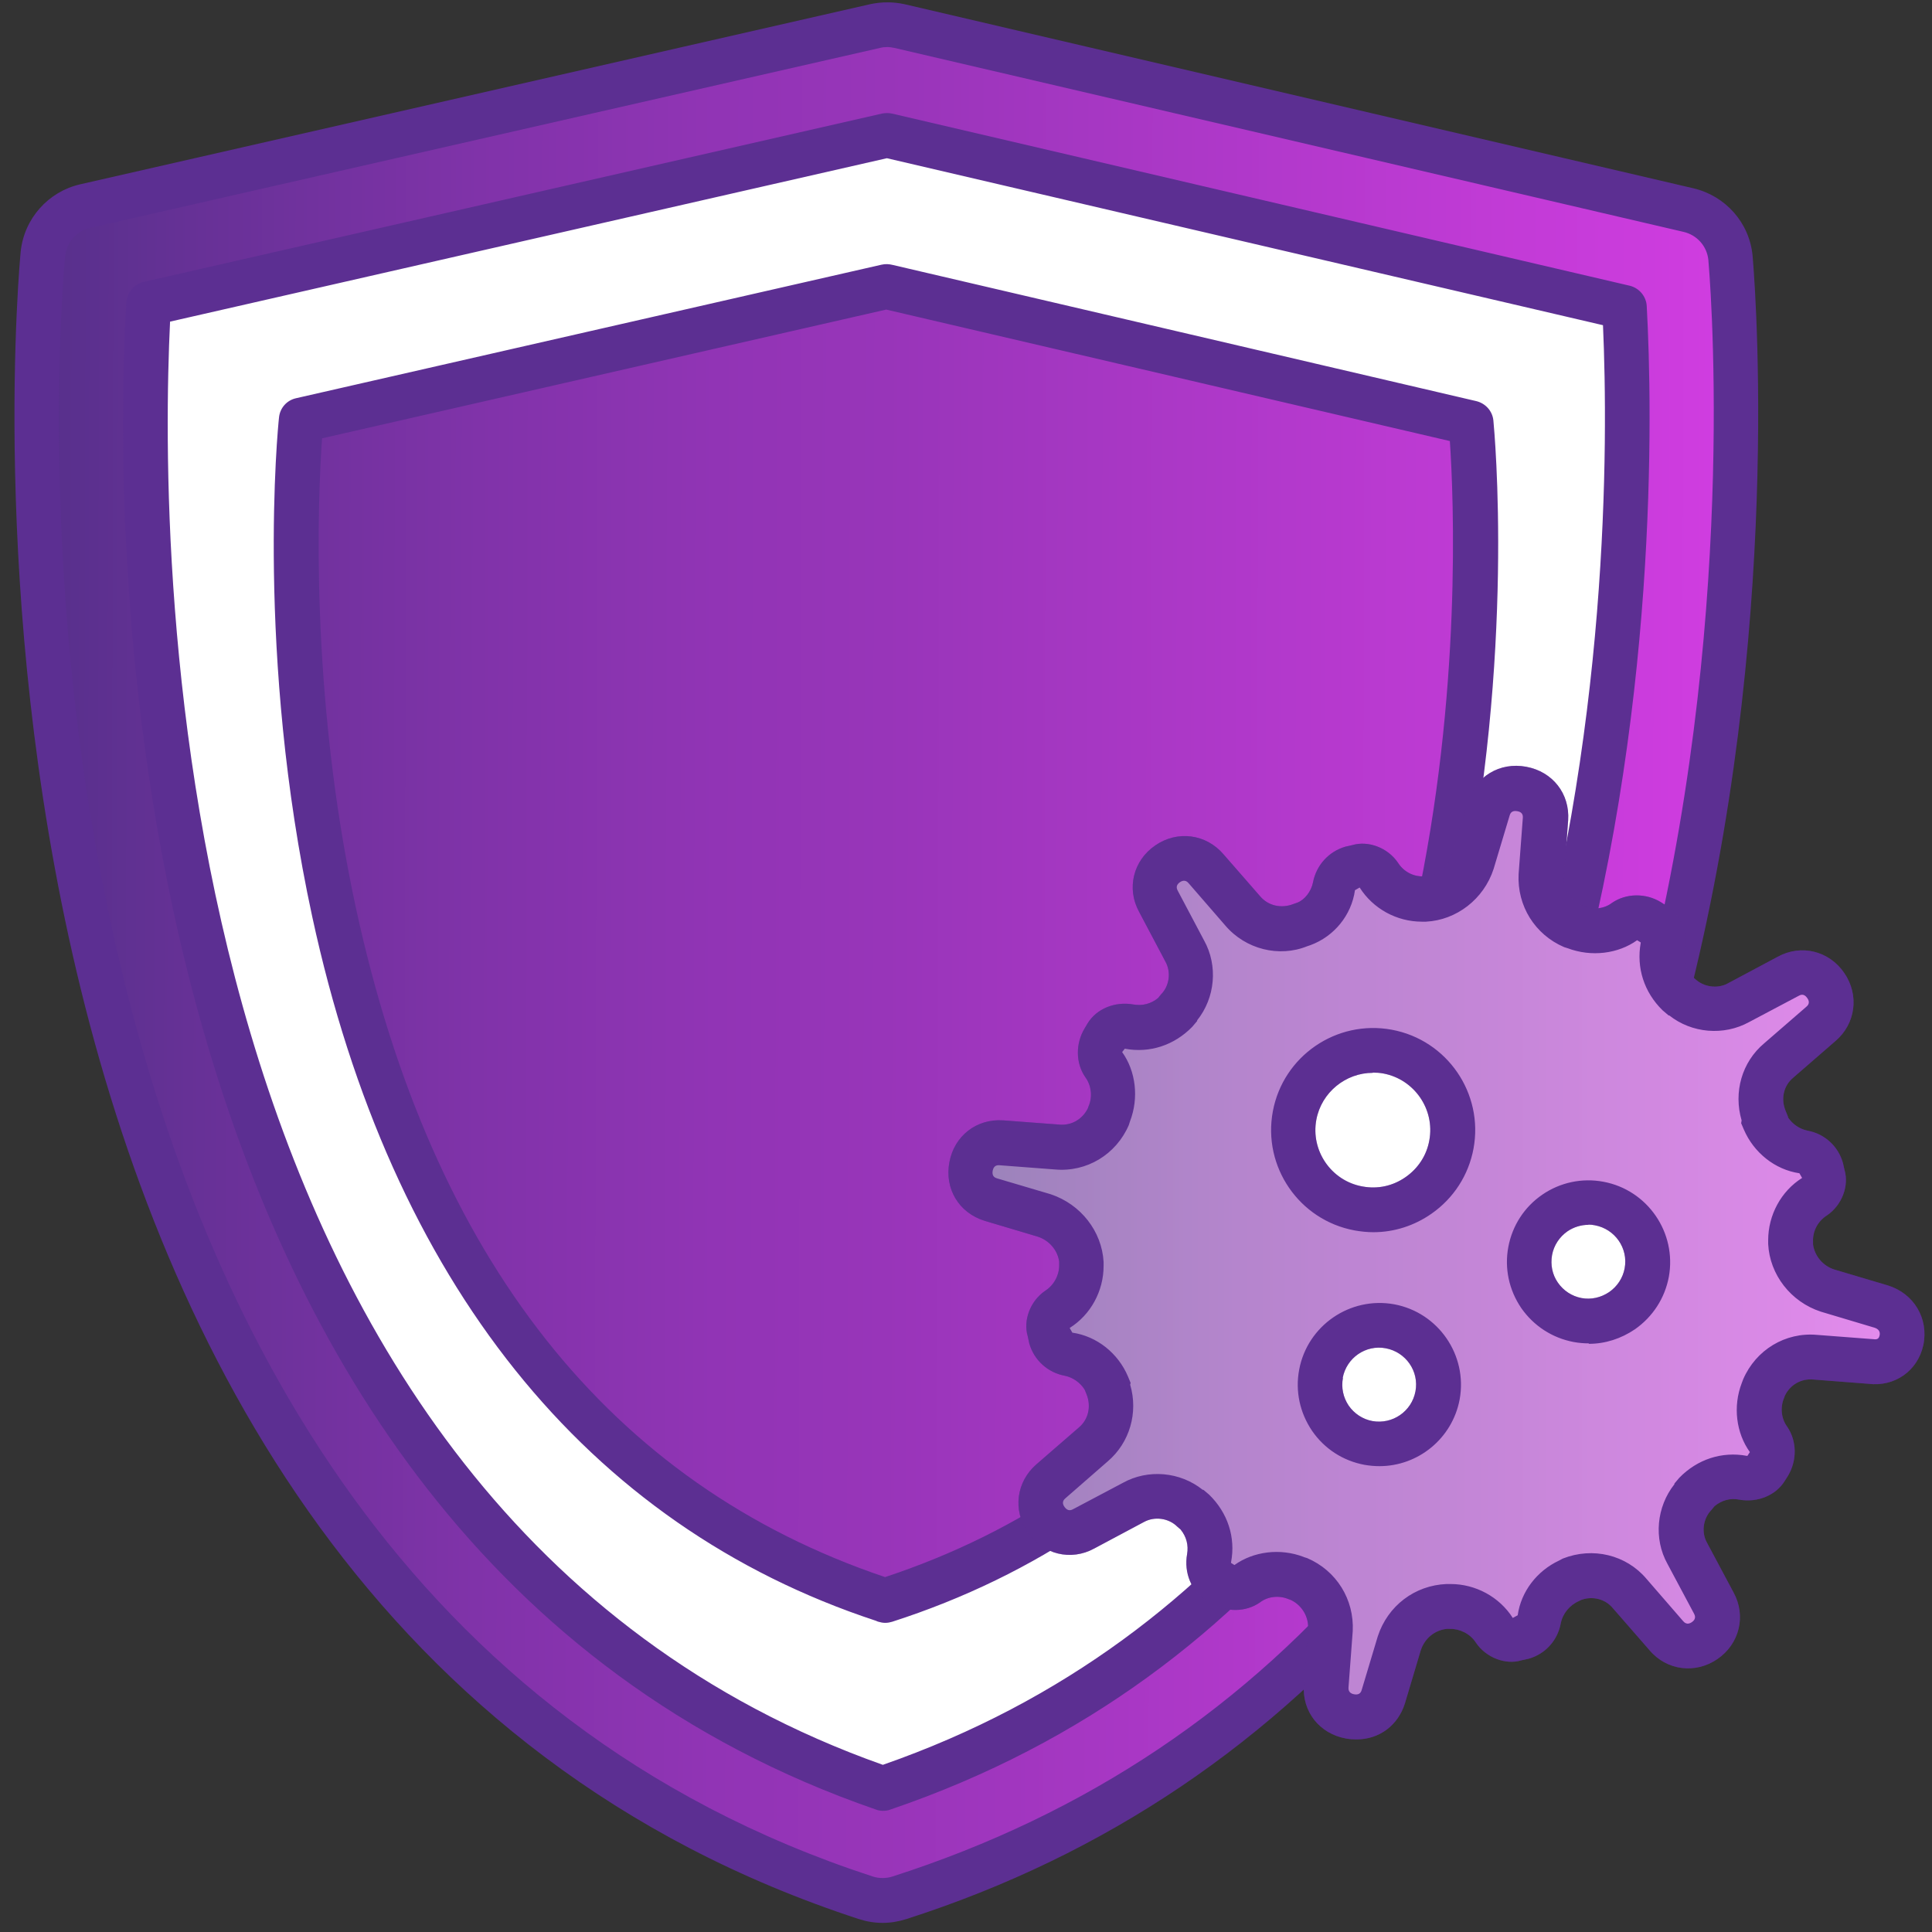 <svg width="122" height="122" viewBox="0 0 122 122" fill="none" xmlns="http://www.w3.org/2000/svg">
<rect x="0" y="0" width="122" height="122" fill="#333333" stroke="none"/>
<path d="M55.251 1.646L2.304 13.431C2.304 13.431 -5.096 103.423 55.73 120.015C55.73 120.015 116.754 103.296 107.859 16.434L55.251 1.646Z" fill="white"/>
<path d="M55.717 120.014C55.365 120.014 55.013 119.958 54.66 119.845C-5.476 100.195 2.616 16.856 2.714 16.01C2.869 14.544 3.941 13.346 5.379 13.008L55.252 1.646C55.76 1.533 56.295 1.533 56.803 1.646L106.62 13.276C108.058 13.614 109.115 14.812 109.256 16.278C109.34 17.124 117.023 100.505 56.789 119.845C56.436 119.958 56.084 120.014 55.731 120.014H55.717ZM9.382 19.168C8.607 32.461 7.493 96.248 55.745 112.924C104.139 96.473 103.307 32.687 102.574 19.393L55.999 8.525L9.382 19.168ZM92.89 26.695L55.985 18.082H55.971L19.01 26.512C19.01 26.512 17.516 41.088 21.082 57.581C24.775 74.666 33.896 93.809 55.774 101.012C55.816 101.012 55.844 101.041 55.872 101.055C77.708 94.035 86.899 75.117 90.663 58.102C90.634 58.229 90.62 58.356 90.592 58.483L90.761 57.722H90.733C94.314 41.257 92.862 26.695 92.862 26.695H92.89Z" fill="url(#paint0_linear_35164_1711)"/>
<path d="M55.735 121.424C55.227 121.424 54.72 121.34 54.241 121.185C-6.839 101.238 1.224 16.715 1.308 15.869C1.534 13.797 3.042 12.106 5.058 11.64L54.946 0.265C55.664 0.109 56.412 0.109 57.117 0.265L106.948 11.894C108.963 12.373 110.472 14.065 110.669 16.137C110.683 16.349 112.685 37.804 107.032 61.458C99.603 92.456 82.391 113.121 57.229 121.185C56.736 121.34 56.242 121.424 55.735 121.424ZM56.031 2.971C55.876 2.971 55.721 2.985 55.566 3.027L5.692 14.389C4.847 14.587 4.212 15.291 4.114 16.165C4.029 16.997 -3.823 99.264 55.101 118.492C55.312 118.563 55.524 118.591 55.735 118.591C55.947 118.591 56.158 118.563 56.369 118.492C80.869 110.626 96.981 91.229 104.283 60.823C109.837 37.677 107.892 16.631 107.878 16.419C107.793 15.545 107.159 14.84 106.313 14.643L56.482 3.027C56.341 2.999 56.186 2.971 56.031 2.971ZM55.749 114.348C55.594 114.348 55.439 114.32 55.298 114.263C5.96 97.22 7.229 31.996 7.976 19.098C8.018 18.477 8.455 17.942 9.075 17.801L55.693 7.172C55.904 7.13 56.116 7.13 56.327 7.172L102.902 18.04C103.508 18.181 103.959 18.717 103.987 19.337C104.692 32.235 105.679 97.446 56.2 114.277C56.045 114.334 55.904 114.348 55.749 114.348ZM10.739 20.31C10.034 34.956 10.02 95.233 55.749 111.444C101.633 95.444 101.873 35.182 101.224 20.535L56.003 9.991L10.739 20.31ZM55.89 102.478C55.749 102.478 55.608 102.45 55.467 102.408C55.439 102.408 55.354 102.366 55.326 102.352C37.029 96.332 24.709 80.953 19.718 57.891C16.138 41.356 17.547 26.977 17.618 26.371C17.674 25.765 18.111 25.272 18.703 25.145L55.664 16.715C55.904 16.659 56.144 16.673 56.369 16.729L93.218 25.328C93.81 25.469 94.247 25.962 94.303 26.555C94.359 27.161 95.713 41.384 92.203 57.778C92.203 57.863 92.203 57.947 92.174 58.032L92.005 58.793C92.005 58.793 91.977 58.92 91.949 58.991C86.79 81.573 74.483 96.572 56.341 102.408C56.2 102.45 56.059 102.478 55.904 102.478H55.89ZM20.339 27.668C20.085 31.206 19.521 43.654 22.467 57.299C27.274 79.501 38.509 93.725 55.89 99.589C73.172 93.865 84.407 79.825 89.285 57.877C89.285 57.849 89.285 57.835 89.299 57.806C89.299 57.764 89.327 57.722 89.341 57.666C89.341 57.595 89.341 57.525 89.369 57.44C92.33 43.823 91.794 31.376 91.554 27.851L55.961 19.549L20.325 27.682L20.339 27.668Z" fill="#5C2F92"/>
<path d="M93.29 94.852C102.41 92.751 108.105 83.645 105.991 74.524C103.89 65.404 94.784 59.709 85.663 61.823C76.543 63.924 70.848 73.03 72.962 82.15C75.063 91.271 84.169 96.966 93.29 94.852Z" fill="white"/>
<path d="M103.989 80.362C103.608 82.392 101.649 83.731 99.633 83.364C97.603 82.984 96.25 81.038 96.63 78.994C97.011 76.964 98.956 75.625 100.986 75.992C103.016 76.372 104.355 78.318 103.989 80.362ZM91.64 72.284C91.147 74.949 88.567 76.838 85.776 76.316C83.112 75.823 81.223 73.243 81.745 70.452C82.238 67.788 84.818 65.899 87.609 66.42C90.273 66.914 92.162 69.493 91.64 72.284ZM83.422 86.761C83.803 84.732 85.762 83.392 87.792 83.759C89.822 84.14 91.161 86.085 90.794 88.115C90.414 90.145 88.469 91.498 86.425 91.117C84.395 90.737 83.055 88.791 83.422 86.761ZM118.762 82.519L115.365 81.504C114.04 81.067 113.109 79.868 113.039 78.515V78.459C113.011 77.303 113.603 76.189 114.533 75.597C114.97 75.301 115.21 74.695 115.055 74.159L114.984 73.835C114.829 73.299 114.392 72.891 113.842 72.792C112.785 72.594 111.841 71.847 111.39 70.804L111.418 70.677C110.896 69.366 111.22 67.886 112.292 66.998L114.956 64.686C116.633 63.277 114.815 60.627 112.884 61.684L109.768 63.347C108.556 64.024 107.006 63.798 106.019 62.84H105.948C105.131 62.036 104.764 60.937 104.976 59.823C105.074 59.273 104.877 58.653 104.412 58.371L104.13 58.188C103.665 57.906 103.044 57.864 102.593 58.16C101.705 58.822 100.451 58.977 99.393 58.526H99.337C98.026 57.948 97.251 56.651 97.321 55.256L97.589 51.718C97.73 49.575 94.643 48.997 94.008 51.055L92.994 54.452C92.557 55.777 91.358 56.708 90.005 56.778H89.949C88.793 56.806 87.679 56.214 87.087 55.284C86.791 54.847 86.185 54.607 85.649 54.762L85.325 54.833C84.789 54.988 84.381 55.425 84.282 55.989C84.085 57.046 83.338 57.99 82.308 58.371L82.167 58.413C80.856 58.935 79.376 58.597 78.488 57.539L76.162 54.875C74.739 53.198 72.103 55.016 73.16 56.947L74.823 60.063C75.5 61.275 75.274 62.826 74.316 63.812V63.869C73.512 64.686 72.413 65.053 71.299 64.841C70.735 64.743 70.129 64.94 69.847 65.405L69.664 65.687C69.382 66.152 69.34 66.773 69.636 67.224C70.298 68.112 70.453 69.352 70.002 70.424V70.494C69.424 71.791 68.127 72.58 66.746 72.454L63.208 72.186C61.051 72.045 60.487 75.132 62.545 75.766L65.942 76.781C67.267 77.218 68.198 78.416 68.268 79.77V79.84C68.296 80.996 67.704 82.11 66.774 82.702C66.337 82.998 66.097 83.604 66.252 84.14L66.323 84.478C66.478 85.013 66.915 85.422 67.479 85.521C68.536 85.718 69.481 86.466 69.932 87.509V87.565C70.439 88.876 70.101 90.356 69.044 91.244L66.379 93.57C64.716 94.98 66.52 97.63 68.451 96.573L71.581 94.909C72.793 94.233 74.344 94.458 75.331 95.417H75.387C76.205 96.22 76.571 97.306 76.374 98.419C76.275 98.983 76.472 99.589 76.938 99.871L77.22 100.055C77.685 100.336 78.305 100.379 78.756 100.083C79.644 99.42 80.899 99.265 81.956 99.716H82.012C83.323 100.294 84.099 101.577 84.028 102.973L83.76 106.511C83.619 108.653 86.707 109.231 87.341 107.173L88.356 103.776C88.793 102.451 89.991 101.521 91.401 101.464H91.457C92.613 101.436 93.727 102.028 94.319 102.958C94.615 103.395 95.221 103.635 95.757 103.48L96.095 103.41C96.63 103.254 97.039 102.817 97.138 102.254C97.335 101.196 98.082 100.252 99.126 99.801L99.196 99.744C100.507 99.223 101.987 99.561 102.875 100.618L105.187 103.283C106.611 104.96 109.247 103.142 108.19 101.225L106.526 98.095C105.85 96.883 106.075 95.332 107.034 94.359V94.303C107.837 93.486 108.923 93.119 110.036 93.331C110.6 93.429 111.206 93.232 111.488 92.767L111.671 92.485C111.953 92.019 111.996 91.399 111.7 90.948C111.037 90.06 110.882 88.805 111.333 87.748V87.692C111.911 86.381 113.208 85.606 114.589 85.733L118.128 86C120.313 86.282 120.891 83.181 118.776 82.533" fill="url(#paint1_linear_35164_1711)"/>
<path d="M85.633 109.837C85.421 109.837 85.21 109.823 84.984 109.78C83.307 109.47 82.221 108.075 82.334 106.397L82.602 102.845C82.644 102.098 82.221 101.379 81.531 101.041L81.376 100.984C80.783 100.731 80.064 100.801 79.571 101.182C78.669 101.816 77.442 101.816 76.47 101.238L76.16 101.041C75.243 100.491 74.75 99.321 74.962 98.137C75.06 97.573 74.919 97.037 74.553 96.586L74.327 96.389C73.791 95.867 72.918 95.74 72.241 96.107L69.097 97.784C67.631 98.588 65.855 98.165 64.897 96.755C63.938 95.36 64.178 93.555 65.46 92.456L68.125 90.144C68.731 89.637 68.914 88.819 68.618 88.058L68.491 87.748C68.209 87.296 67.73 86.972 67.237 86.874C66.165 86.676 65.291 85.887 64.995 84.83L64.897 84.379C64.601 83.378 65.052 82.151 66.01 81.503C66.574 81.136 66.898 80.502 66.884 79.854V79.698V79.67C66.785 78.951 66.264 78.331 65.531 78.091L62.176 77.091C60.541 76.583 59.639 75.061 59.949 73.397C60.259 71.72 61.669 70.634 63.346 70.747L66.898 71.015C67.659 71.085 68.35 70.677 68.689 70L68.745 69.845C68.999 69.253 68.914 68.548 68.548 68.041C67.913 67.138 67.913 65.898 68.491 64.939L68.674 64.629C69.238 63.699 70.408 63.22 71.578 63.431C72.128 63.53 72.692 63.389 73.129 63.022L73.312 62.797C73.848 62.261 73.961 61.387 73.594 60.725L71.931 57.581C71.127 56.115 71.55 54.339 72.96 53.38C74.355 52.422 76.16 52.661 77.259 53.944L79.571 56.594C80.079 57.2 80.91 57.384 81.671 57.088L81.911 57.003C82.376 56.834 82.799 56.298 82.912 55.72C83.123 54.635 83.899 53.775 84.956 53.465L85.393 53.366C86.394 53.07 87.62 53.521 88.269 54.466C88.635 55.044 89.241 55.368 89.918 55.34H90.073H90.101C90.82 55.241 91.44 54.719 91.68 54.001L92.681 50.646C93.188 49.025 94.697 48.108 96.374 48.418C98.052 48.728 99.137 50.124 99.024 51.801L98.757 55.354C98.714 56.101 99.137 56.82 99.828 57.158L99.983 57.215C100.575 57.468 101.294 57.398 101.787 57.017C102.689 56.397 103.93 56.383 104.888 56.975L105.199 57.172C106.115 57.722 106.608 58.892 106.397 60.062C106.298 60.626 106.439 61.162 106.806 61.613L107.031 61.81C107.581 62.332 108.455 62.459 109.117 62.092L112.261 60.414C113.727 59.611 115.503 60.034 116.462 61.444C117.42 62.839 117.181 64.657 115.898 65.743L113.234 68.055C112.627 68.562 112.444 69.38 112.754 70.141L112.909 70.522V70.564C113.191 70.987 113.642 71.297 114.136 71.396C115.221 71.593 116.081 72.382 116.377 73.44L116.476 73.877C116.772 74.877 116.321 76.104 115.362 76.752C114.784 77.119 114.46 77.753 114.488 78.402V78.557V78.585C114.587 79.304 115.108 79.938 115.827 80.164L119.196 81.165C120.86 81.672 121.804 83.265 121.452 84.942C121.099 86.564 119.648 87.593 117.97 87.381L114.502 87.113C113.741 87.043 113.05 87.438 112.712 88.128L112.656 88.283C112.402 88.889 112.486 89.594 112.853 90.088C113.473 90.99 113.487 92.216 112.909 93.189L112.712 93.499C112.162 94.415 110.992 94.909 109.822 94.697C109.258 94.584 108.723 94.74 108.272 95.106L108.074 95.346C107.539 95.895 107.426 96.769 107.792 97.418L109.47 100.561C110.273 102.027 109.85 103.804 108.455 104.762C107.059 105.721 105.241 105.495 104.155 104.198L101.844 101.548C101.364 100.97 100.575 100.773 99.856 101.027L99.715 101.097C99.123 101.351 98.672 101.901 98.559 102.507C98.362 103.578 97.587 104.452 96.515 104.748L96.064 104.847C95.091 105.143 93.851 104.692 93.202 103.733C92.836 103.155 92.159 102.845 91.553 102.859H91.398H91.356C90.595 102.944 89.974 103.451 89.721 104.198L88.72 107.553C88.283 108.963 87.085 109.837 85.675 109.837H85.633ZM82.32 98.32L82.546 98.391C84.392 99.18 85.52 100.998 85.421 103L85.153 106.566C85.153 106.637 85.125 106.919 85.506 106.989C85.886 107.06 85.957 106.806 85.985 106.722L87 103.338C87.634 101.393 89.34 100.11 91.342 100.026H91.511H91.595C93.188 100.026 94.683 100.843 95.528 102.168L95.838 101.999C96.05 100.491 97.065 99.194 98.446 98.546L98.686 98.419C100.575 97.672 102.689 98.179 103.972 99.701L106.27 102.352C106.34 102.436 106.524 102.648 106.834 102.436C107.144 102.225 107.017 101.985 106.975 101.901L105.297 98.757C104.409 97.164 104.607 95.148 105.734 93.725V93.682L106.044 93.316C107.186 92.146 108.737 91.638 110.316 91.934C110.344 91.934 110.344 91.934 110.344 91.934L110.499 91.695C109.639 90.496 109.413 88.819 109.991 87.325L110.076 87.099C110.879 85.238 112.74 84.111 114.742 84.294L118.252 84.562C118.478 84.59 118.633 84.59 118.689 84.336C118.745 84.097 118.633 83.927 118.379 83.843L114.982 82.828C113.079 82.208 111.753 80.488 111.655 78.557V78.402V78.317C111.655 76.724 112.472 75.216 113.797 74.384L113.628 74.088C112.078 73.862 110.739 72.777 110.118 71.325L109.949 70.93L109.977 70.747C109.456 68.971 109.991 67.068 111.401 65.884L114.051 63.586C114.136 63.516 114.347 63.332 114.122 63.022C113.896 62.698 113.671 62.839 113.586 62.881L110.442 64.545C108.85 65.419 106.834 65.25 105.41 64.122H105.368L104.987 63.798C103.817 62.656 103.324 61.105 103.606 59.541C103.606 59.512 103.606 59.512 103.606 59.512L103.38 59.371C102.182 60.231 100.49 60.443 98.996 59.879L98.771 59.808C96.924 59.019 95.796 57.2 95.895 55.199L96.163 51.632C96.163 51.562 96.191 51.28 95.81 51.224C95.43 51.153 95.359 51.407 95.331 51.491L94.316 54.874C93.696 56.778 91.976 58.103 90.045 58.201H89.876H89.791C88.198 58.201 86.704 57.384 85.858 56.044L85.562 56.214C85.337 57.807 84.237 59.132 82.757 59.681L82.546 59.752C80.769 60.471 78.655 59.949 77.372 58.441L75.074 55.791C75.004 55.706 74.821 55.495 74.51 55.706C74.2 55.918 74.327 56.157 74.37 56.242L76.033 59.385C76.921 60.978 76.738 63.008 75.596 64.432V64.474L75.286 64.841C74.144 66.011 72.593 66.518 71.029 66.222L70.859 66.434C71.719 67.632 71.931 69.323 71.353 70.818L71.282 71.043C70.479 72.904 68.618 74.032 66.616 73.848L63.106 73.581C63.022 73.581 62.754 73.552 62.684 73.933C62.613 74.314 62.881 74.384 62.965 74.412L66.349 75.413C68.252 76.047 69.577 77.753 69.689 79.684V79.854V79.938C69.689 81.531 68.872 83.025 67.547 83.857L67.716 84.153C69.266 84.379 70.606 85.45 71.226 86.916L71.395 87.325L71.367 87.438C71.888 89.2 71.339 91.103 69.943 92.287L67.293 94.599C67.208 94.669 66.997 94.852 67.222 95.162C67.448 95.472 67.674 95.346 67.758 95.303L70.902 93.64C72.495 92.752 74.525 92.935 75.948 94.077H75.991L76.357 94.387C77.527 95.529 78.035 97.079 77.739 98.644C77.739 98.672 77.739 98.686 77.725 98.686L77.95 98.828C79.148 97.968 80.84 97.742 82.334 98.32H82.32ZM77.626 98.63H77.64C77.64 98.63 77.64 98.63 77.626 98.63ZM110.302 92.005C110.302 92.005 110.302 92.005 110.302 92.019V92.005ZM103.69 59.583C103.69 59.583 103.69 59.583 103.704 59.583H103.69ZM87.099 92.583C86.788 92.583 86.478 92.555 86.154 92.498C84.801 92.244 83.631 91.483 82.856 90.356C82.08 89.214 81.784 87.846 82.038 86.493C82.56 83.702 85.252 81.855 88.043 82.363C90.834 82.884 92.681 85.577 92.173 88.368C91.708 90.849 89.537 92.583 87.113 92.583H87.099ZM84.801 87.015C84.688 87.621 84.815 88.241 85.167 88.763C85.52 89.27 86.055 89.623 86.662 89.735C87.93 89.961 89.143 89.129 89.382 87.86C89.622 86.592 88.776 85.379 87.507 85.14C86.239 84.9 85.026 85.746 84.787 87.015H84.801ZM100.321 84.83C100.011 84.83 99.687 84.801 99.377 84.745C98.023 84.491 96.853 83.73 96.064 82.602C95.289 81.461 94.993 80.093 95.246 78.74C95.5 77.387 96.261 76.217 97.389 75.441C98.517 74.666 99.898 74.37 101.252 74.624C104.043 75.145 105.889 77.838 105.382 80.629C105.128 81.982 104.367 83.152 103.239 83.942C102.365 84.534 101.364 84.858 100.335 84.858L100.321 84.83ZM100.307 77.344C99.842 77.344 99.377 77.485 98.982 77.753C98.475 78.106 98.122 78.641 98.009 79.247C97.897 79.868 98.023 80.488 98.376 80.995C98.728 81.503 99.264 81.855 99.87 81.968C100.476 82.081 101.096 81.94 101.618 81.587C102.126 81.235 102.478 80.699 102.591 80.093C102.83 78.825 101.985 77.612 100.716 77.373C100.575 77.344 100.434 77.33 100.293 77.33L100.307 77.344ZM86.718 77.81C86.323 77.81 85.929 77.767 85.534 77.697C82.038 77.048 79.726 73.679 80.375 70.183C81.023 66.687 84.392 64.376 87.888 65.024C91.384 65.672 93.696 69.041 93.047 72.537C92.737 74.201 91.793 75.667 90.397 76.64C89.312 77.401 88.029 77.81 86.732 77.81H86.718ZM86.69 67.745C84.984 67.745 83.448 68.971 83.123 70.705C82.757 72.664 84.068 74.567 86.027 74.92C87 75.103 87.959 74.892 88.762 74.328C89.551 73.778 90.087 72.96 90.256 72.016C90.623 70.056 89.312 68.153 87.352 67.787C87.127 67.745 86.915 67.731 86.69 67.731V67.745Z" fill="#5C2F92"/>
<g opacity="0.4">
<path d="M103.989 80.362C103.608 82.392 101.649 83.731 99.633 83.364C97.603 82.984 96.25 81.038 96.63 78.994C97.011 76.964 98.956 75.625 100.986 75.992C103.016 76.372 104.355 78.318 103.989 80.362ZM91.64 72.284C91.147 74.949 88.567 76.838 85.776 76.316C83.112 75.823 81.223 73.243 81.745 70.452C82.238 67.788 84.818 65.899 87.609 66.42C90.273 66.914 92.162 69.493 91.64 72.284ZM83.422 86.761C83.803 84.732 85.762 83.392 87.792 83.759C89.822 84.14 91.161 86.085 90.794 88.115C90.414 90.145 88.469 91.498 86.425 91.117C84.395 90.737 83.055 88.791 83.422 86.761ZM118.762 82.519L115.365 81.504C114.04 81.067 113.109 79.868 113.039 78.515V78.459C113.011 77.303 113.603 76.189 114.533 75.597C114.97 75.301 115.21 74.695 115.055 74.159L114.984 73.835C114.829 73.299 114.392 72.891 113.842 72.792C112.785 72.594 111.841 71.847 111.39 70.804L111.418 70.677C110.896 69.366 111.22 67.886 112.292 66.998L114.956 64.686C116.633 63.277 114.815 60.627 112.884 61.684L109.768 63.347C108.556 64.024 107.006 63.798 106.019 62.84H105.948C105.131 62.036 104.764 60.937 104.976 59.823C105.074 59.273 104.877 58.653 104.412 58.371L104.13 58.188C103.665 57.906 103.044 57.864 102.593 58.16C101.705 58.822 100.451 58.977 99.393 58.526H99.337C98.026 57.948 97.251 56.651 97.321 55.256L97.589 51.718C97.73 49.575 94.643 48.997 94.008 51.055L92.994 54.452C92.557 55.777 91.358 56.708 90.005 56.778H89.949C88.793 56.806 87.679 56.214 87.087 55.284C86.791 54.847 86.185 54.607 85.649 54.762L85.325 54.833C84.789 54.988 84.381 55.425 84.282 55.989C84.085 57.046 83.338 57.99 82.308 58.371L82.167 58.413C80.856 58.935 79.376 58.597 78.488 57.539L76.162 54.875C74.739 53.198 72.103 55.016 73.16 56.947L74.823 60.063C75.5 61.275 75.274 62.826 74.316 63.812V63.869C73.512 64.686 72.413 65.053 71.299 64.841C70.735 64.743 70.129 64.94 69.847 65.405L69.664 65.687C69.382 66.152 69.34 66.773 69.636 67.224C70.298 68.112 70.453 69.352 70.002 70.424V70.494C69.424 71.791 68.127 72.58 66.746 72.454L63.208 72.186C61.051 72.045 60.487 75.132 62.545 75.766L65.942 76.781C67.267 77.218 68.198 78.416 68.268 79.77V79.84C68.296 80.996 67.704 82.11 66.774 82.702C66.337 82.998 66.097 83.604 66.252 84.14L66.323 84.478C66.478 85.013 66.915 85.422 67.479 85.521C68.536 85.718 69.481 86.466 69.932 87.509V87.565C70.439 88.876 70.101 90.356 69.044 91.244L66.379 93.57C64.716 94.98 66.52 97.63 68.451 96.573L71.581 94.909C72.793 94.233 74.344 94.458 75.331 95.417H75.387C76.205 96.22 76.571 97.306 76.374 98.419C76.275 98.983 76.472 99.589 76.938 99.871L77.22 100.055C77.685 100.336 78.305 100.379 78.756 100.083C79.644 99.42 80.899 99.265 81.956 99.716H82.012C83.323 100.294 84.099 101.577 84.028 102.973L83.76 106.511C83.619 108.653 86.707 109.231 87.341 107.173L88.356 103.776C88.793 102.451 89.991 101.521 91.401 101.464H91.457C92.613 101.436 93.727 102.028 94.319 102.958C94.615 103.395 95.221 103.635 95.757 103.48L96.095 103.41C96.63 103.254 97.039 102.817 97.138 102.254C97.335 101.196 98.082 100.252 99.126 99.801L99.196 99.744C100.507 99.223 101.987 99.561 102.875 100.618L105.187 103.283C106.611 104.96 109.247 103.142 108.19 101.225L106.526 98.095C105.85 96.883 106.075 95.332 107.034 94.359V94.303C107.837 93.486 108.923 93.119 110.036 93.331C110.6 93.429 111.206 93.232 111.488 92.767L111.671 92.485C111.953 92.019 111.996 91.399 111.7 90.948C111.037 90.06 110.882 88.805 111.333 87.748V87.692C111.911 86.381 113.208 85.606 114.589 85.733L118.128 86C120.313 86.282 120.891 83.181 118.776 82.533" fill="white"/>
<path d="M85.633 109.837C85.421 109.837 85.21 109.823 84.984 109.78C83.307 109.47 82.221 108.075 82.334 106.397L82.602 102.845C82.644 102.098 82.221 101.379 81.531 101.041L81.376 100.984C80.783 100.731 80.064 100.801 79.571 101.182C78.669 101.816 77.442 101.816 76.47 101.238L76.16 101.041C75.243 100.491 74.75 99.321 74.962 98.137C75.06 97.573 74.919 97.037 74.553 96.586L74.327 96.389C73.791 95.867 72.918 95.74 72.241 96.107L69.097 97.784C67.631 98.588 65.855 98.165 64.897 96.755C63.938 95.36 64.178 93.555 65.46 92.456L68.125 90.144C68.731 89.637 68.914 88.819 68.618 88.058L68.491 87.748C68.209 87.296 67.73 86.972 67.237 86.874C66.165 86.676 65.291 85.887 64.995 84.83L64.897 84.379C64.601 83.378 65.052 82.151 66.01 81.503C66.574 81.136 66.898 80.502 66.884 79.854V79.698V79.67C66.785 78.951 66.264 78.331 65.531 78.091L62.176 77.091C60.541 76.583 59.639 75.061 59.949 73.397C60.259 71.72 61.669 70.634 63.346 70.747L66.898 71.015C67.659 71.085 68.35 70.677 68.689 70L68.745 69.845C68.999 69.253 68.914 68.548 68.548 68.041C67.913 67.138 67.913 65.898 68.491 64.939L68.674 64.629C69.238 63.699 70.408 63.22 71.578 63.431C72.128 63.53 72.692 63.389 73.129 63.022L73.312 62.797C73.848 62.261 73.961 61.387 73.594 60.725L71.931 57.581C71.127 56.115 71.55 54.339 72.96 53.38C74.355 52.422 76.16 52.661 77.259 53.944L79.571 56.594C80.079 57.2 80.91 57.384 81.671 57.088L81.911 57.003C82.376 56.834 82.799 56.298 82.912 55.72C83.123 54.635 83.899 53.775 84.956 53.465L85.393 53.366C86.394 53.07 87.62 53.521 88.269 54.466C88.635 55.044 89.241 55.368 89.918 55.34H90.073H90.101C90.82 55.241 91.44 54.719 91.68 54.001L92.681 50.646C93.188 49.025 94.697 48.108 96.374 48.418C98.052 48.728 99.137 50.124 99.024 51.801L98.757 55.354C98.714 56.101 99.137 56.82 99.828 57.158L99.983 57.215C100.575 57.468 101.294 57.398 101.787 57.017C102.689 56.397 103.93 56.383 104.888 56.975L105.199 57.172C106.115 57.722 106.608 58.892 106.397 60.062C106.298 60.626 106.439 61.162 106.806 61.613L107.031 61.81C107.581 62.332 108.455 62.459 109.117 62.092L112.261 60.414C113.727 59.611 115.503 60.034 116.462 61.444C117.42 62.839 117.181 64.657 115.898 65.743L113.234 68.055C112.627 68.562 112.444 69.38 112.754 70.141L112.909 70.522V70.564C113.191 70.987 113.642 71.297 114.136 71.396C115.221 71.593 116.081 72.382 116.377 73.44L116.476 73.877C116.772 74.877 116.321 76.104 115.362 76.752C114.784 77.119 114.46 77.753 114.488 78.402V78.557V78.585C114.587 79.304 115.108 79.938 115.827 80.164L119.196 81.165C120.86 81.672 121.804 83.265 121.452 84.942C121.099 86.564 119.648 87.593 117.97 87.381L114.502 87.113C113.741 87.043 113.05 87.438 112.712 88.128L112.656 88.283C112.402 88.889 112.486 89.594 112.853 90.088C113.473 90.99 113.487 92.216 112.909 93.189L112.712 93.499C112.162 94.415 110.992 94.909 109.822 94.697C109.258 94.584 108.723 94.74 108.272 95.106L108.074 95.346C107.539 95.895 107.426 96.769 107.792 97.418L109.47 100.561C110.273 102.027 109.85 103.804 108.455 104.762C107.059 105.721 105.241 105.495 104.155 104.198L101.844 101.548C101.364 100.97 100.575 100.773 99.856 101.027L99.715 101.097C99.123 101.351 98.672 101.901 98.559 102.507C98.362 103.578 97.587 104.452 96.515 104.748L96.064 104.847C95.091 105.143 93.851 104.692 93.202 103.733C92.836 103.155 92.159 102.845 91.553 102.859H91.398H91.356C90.595 102.944 89.974 103.451 89.721 104.198L88.72 107.553C88.283 108.963 87.085 109.837 85.675 109.837H85.633ZM82.32 98.32L82.546 98.391C84.392 99.18 85.52 100.998 85.421 103L85.153 106.566C85.153 106.637 85.125 106.919 85.506 106.989C85.886 107.06 85.957 106.806 85.985 106.722L87 103.338C87.634 101.393 89.34 100.11 91.342 100.026H91.511H91.595C93.188 100.026 94.683 100.843 95.528 102.168L95.838 101.999C96.05 100.491 97.065 99.194 98.446 98.546L98.686 98.419C100.575 97.672 102.689 98.179 103.972 99.701L106.27 102.352C106.34 102.436 106.524 102.648 106.834 102.436C107.144 102.225 107.017 101.985 106.975 101.901L105.297 98.757C104.409 97.164 104.607 95.148 105.734 93.725V93.682L106.044 93.316C107.186 92.146 108.737 91.638 110.316 91.934C110.344 91.934 110.344 91.934 110.344 91.934L110.499 91.695C109.639 90.496 109.413 88.819 109.991 87.325L110.076 87.099C110.879 85.238 112.74 84.111 114.742 84.294L118.252 84.562C118.478 84.59 118.633 84.59 118.689 84.336C118.745 84.097 118.633 83.927 118.379 83.843L114.982 82.828C113.079 82.208 111.753 80.488 111.655 78.557V78.402V78.317C111.655 76.724 112.472 75.216 113.797 74.384L113.628 74.088C112.078 73.862 110.739 72.777 110.118 71.325L109.949 70.93L109.977 70.747C109.456 68.971 109.991 67.068 111.401 65.884L114.051 63.586C114.136 63.516 114.347 63.332 114.122 63.022C113.896 62.698 113.671 62.839 113.586 62.881L110.442 64.545C108.85 65.419 106.834 65.25 105.41 64.122H105.368L104.987 63.798C103.817 62.656 103.324 61.105 103.606 59.541C103.606 59.512 103.606 59.512 103.606 59.512L103.38 59.371C102.182 60.231 100.49 60.443 98.996 59.879L98.771 59.808C96.924 59.019 95.796 57.2 95.895 55.199L96.163 51.632C96.163 51.562 96.191 51.28 95.81 51.224C95.43 51.153 95.359 51.407 95.331 51.491L94.316 54.874C93.696 56.778 91.976 58.103 90.045 58.201H89.876H89.791C88.198 58.201 86.704 57.384 85.858 56.044L85.562 56.214C85.337 57.807 84.237 59.132 82.757 59.681L82.546 59.752C80.769 60.471 78.655 59.949 77.372 58.441L75.074 55.791C75.004 55.706 74.821 55.495 74.51 55.706C74.2 55.918 74.327 56.157 74.37 56.242L76.033 59.385C76.921 60.978 76.738 63.008 75.596 64.432V64.474L75.286 64.841C74.144 66.011 72.593 66.518 71.029 66.222L70.859 66.434C71.719 67.632 71.931 69.323 71.353 70.818L71.282 71.043C70.479 72.904 68.618 74.032 66.616 73.848L63.106 73.581C63.022 73.581 62.754 73.552 62.684 73.933C62.613 74.314 62.881 74.384 62.965 74.412L66.349 75.413C68.252 76.047 69.577 77.753 69.689 79.684V79.854V79.938C69.689 81.531 68.872 83.025 67.547 83.857L67.716 84.153C69.266 84.379 70.606 85.45 71.226 86.916L71.395 87.325L71.367 87.438C71.888 89.2 71.339 91.103 69.943 92.287L67.293 94.599C67.208 94.669 66.997 94.852 67.222 95.162C67.448 95.472 67.674 95.346 67.758 95.303L70.902 93.64C72.495 92.752 74.525 92.935 75.948 94.077H75.991L76.357 94.387C77.527 95.529 78.035 97.079 77.739 98.644C77.739 98.672 77.739 98.686 77.725 98.686L77.95 98.828C79.148 97.968 80.84 97.742 82.334 98.32H82.32ZM77.626 98.63H77.64C77.64 98.63 77.64 98.63 77.626 98.63ZM110.302 92.005C110.302 92.005 110.302 92.005 110.302 92.019V92.005ZM103.69 59.583C103.69 59.583 103.69 59.583 103.704 59.583H103.69ZM87.099 92.583C86.788 92.583 86.478 92.555 86.154 92.498C84.801 92.244 83.631 91.483 82.856 90.356C82.08 89.214 81.784 87.846 82.038 86.493C82.56 83.702 85.252 81.855 88.043 82.363C90.834 82.884 92.681 85.577 92.173 88.368C91.708 90.849 89.537 92.583 87.113 92.583H87.099ZM84.801 87.015C84.688 87.621 84.815 88.241 85.167 88.763C85.52 89.27 86.055 89.623 86.662 89.735C87.93 89.961 89.143 89.129 89.382 87.86C89.622 86.592 88.776 85.379 87.507 85.14C86.239 84.9 85.026 85.746 84.787 87.015H84.801ZM100.321 84.83C100.011 84.83 99.687 84.801 99.377 84.745C98.023 84.491 96.853 83.73 96.064 82.602C95.289 81.461 94.993 80.093 95.246 78.74C95.5 77.387 96.261 76.217 97.389 75.441C98.517 74.666 99.898 74.37 101.252 74.624C104.043 75.145 105.889 77.838 105.382 80.629C105.128 81.982 104.367 83.152 103.239 83.942C102.365 84.534 101.364 84.858 100.335 84.858L100.321 84.83ZM100.307 77.344C99.842 77.344 99.377 77.485 98.982 77.753C98.475 78.106 98.122 78.641 98.009 79.247C97.897 79.868 98.023 80.488 98.376 80.995C98.728 81.503 99.264 81.855 99.87 81.968C100.476 82.081 101.096 81.94 101.618 81.587C102.126 81.235 102.478 80.699 102.591 80.093C102.83 78.825 101.985 77.612 100.716 77.373C100.575 77.344 100.434 77.33 100.293 77.33L100.307 77.344ZM86.718 77.81C86.323 77.81 85.929 77.767 85.534 77.697C82.038 77.048 79.726 73.679 80.375 70.183C81.023 66.687 84.392 64.376 87.888 65.024C91.384 65.672 93.696 69.041 93.047 72.537C92.737 74.201 91.793 75.667 90.397 76.64C89.312 77.401 88.029 77.81 86.732 77.81H86.718ZM86.69 67.745C84.984 67.745 83.448 68.971 83.123 70.705C82.757 72.664 84.068 74.567 86.027 74.92C87 75.103 87.959 74.892 88.762 74.328C89.551 73.778 90.087 72.96 90.256 72.016C90.623 70.056 89.312 68.153 87.352 67.787C87.127 67.745 86.915 67.731 86.69 67.731V67.745Z" fill="#5C2F92"/>
</g>
<defs>
<linearGradient id="paint0_linear_35164_1711" x1="2.228" y1="60.643" x2="109.544" y2="60.905" gradientUnits="userSpaceOnUse">
<stop stop-color="#56308B"/>
<stop offset="0.09" stop-color="#663196"/>
<stop offset="0.26" stop-color="#8033A9"/>
<stop offset="0.4" stop-color="#9134B5"/>
<stop offset="0.5" stop-color="#9835B9"/>
<stop offset="1" stop-color="#D13DE1"/>
</linearGradient>
<linearGradient id="paint1_linear_35164_1711" x1="61.291" y1="79.107" x2="120.087" y2="79.107" gradientUnits="userSpaceOnUse">
<stop stop-color="#56308B"/>
<stop offset="0.09" stop-color="#663196"/>
<stop offset="0.26" stop-color="#8033A9"/>
<stop offset="0.4" stop-color="#9134B5"/>
<stop offset="0.5" stop-color="#9835B9"/>
<stop offset="1" stop-color="#D13DE1"/>
</linearGradient>
</defs>
</svg>
